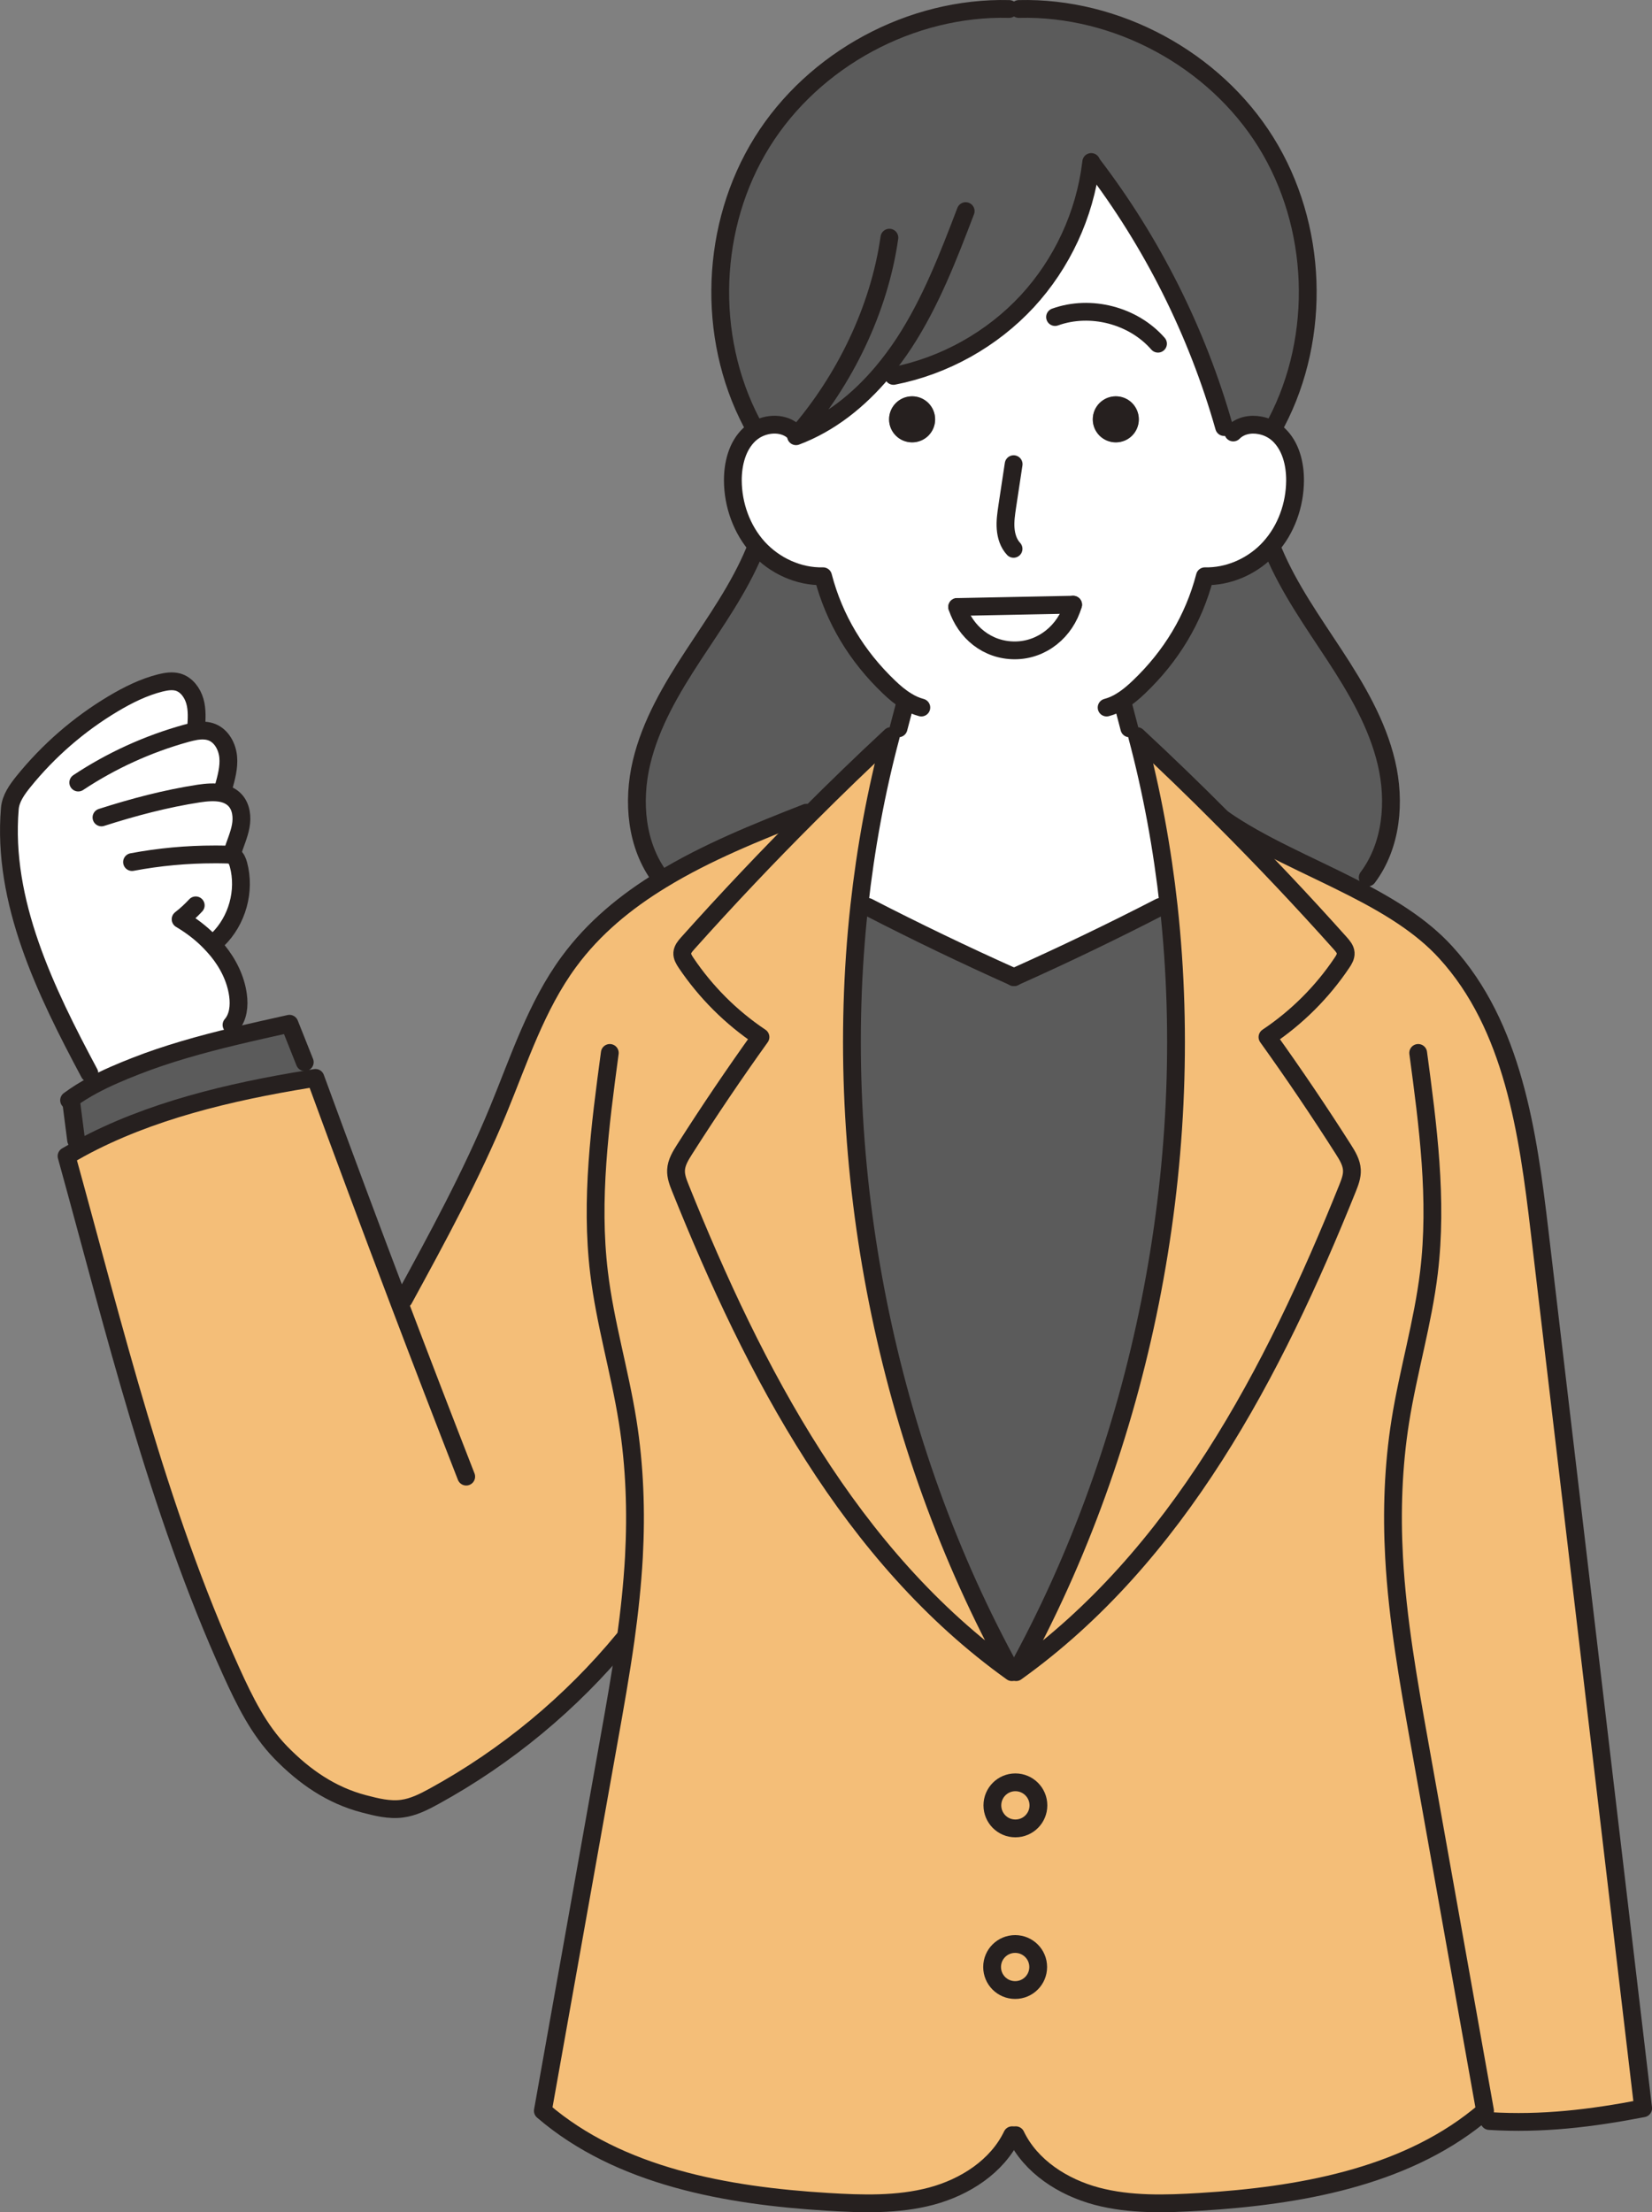 <?xml version="1.0" encoding="UTF-8"?>
<svg xmlns="http://www.w3.org/2000/svg" id="_レイヤー_2" data-name="レイヤー 2" viewBox="0 0 371.36 497.23">
  <rect x="0" y="0" width="371.36" height="497.23" fill="#808080" stroke="none"/>
  <defs>
    <style>
      .cls-1 {
        fill: #5b5b5b;
      }

      .cls-1, .cls-2, .cls-3, .cls-4 {
        stroke-width: 0px;
      }

      .cls-5 {
        fill: none;
        stroke: #26201f;
        stroke-linecap: round;
        stroke-linejoin: round;
        stroke-width: 4px;
      }

      .cls-2 {
        fill: #26201f;
      }

      .cls-3 {
        fill: #f4be78;
      }

      .cls-4 {
        fill: #fff;
      }
    </style>
  </defs>
  <g id="_レイヤー_2-2" data-name="レイヤー 2">
    <g>
      <g>
        <path class="cls-3" d="M140.64,368.47l-.41-.06c-11.81,14.36-26.39,26.43-42.7,35.36-2.25,1.23-4.59,2.42-7.14,2.76-2.9.39-5.8-.35-8.62-1.09-7.36-1.93-13.38-6.12-18.69-11.56-4.93-5.08-8.11-11.55-11.03-17.99-16.67-36.75-26.33-77.15-37.1-116.03,1.04-.62,2.09-1.2,3.15-1.79,15.47-8.4,33.64-12.65,51.04-15.5.59-.11,1.18-.2,1.76-.29,6.13,16.77,12.37,33.5,18.72,50.2l1.15-.43c7.59-13.91,15.19-27.87,21.24-42.53,4.7-11.41,8.55-23.39,15.87-33.34,5.59-7.6,12.81-13.52,20.84-18.42,10.11-6.17,21.49-10.75,32.55-15.08l.56.56c-9.37,9.35-18.46,18.97-27.27,28.82-.56.63-1.13,1.3-1.2,2.14-.06.8.41,1.55.85,2.23,4.42,6.58,10.13,12.29,16.73,16.69-5.91,8.25-11.6,16.66-17.05,25.23-.91,1.43-1.85,2.95-1.93,4.65-.07,1.41.46,2.77.99,4.09,16.62,41.34,38.26,82.84,74.51,108.77h.94c36.24-25.93,57.88-67.43,74.51-108.77.52-1.32,1.05-2.67.98-4.09-.08-1.69-1.01-3.22-1.92-4.65-5.46-8.57-11.14-16.98-17.06-25.23,6.59-4.4,12.32-10.11,16.73-16.69.46-.67.91-1.43.85-2.23-.06-.84-.64-1.51-1.19-2.14-8.58-9.6-17.43-18.97-26.54-28.08h.01c8.5,5.98,19.36,10.43,29.47,15.59,7.87,4.02,15.26,8.48,20.7,14.45,15.17,16.59,18.51,40.5,21.14,62.83,7.76,65.67,15.51,131.33,23.27,197.02-11.6,2.25-22.76,3.6-34.58,2.86l-2.59-.91c-17.06,13.68-40.39,17.75-62.31,19.09-7.83.48-15.79.74-23.36-1.27-7.56-2.02-14.8-6.65-18.18-13.7h-.81c-3.39,7.06-10.61,11.69-18.18,13.7-7.57,2.02-15.54,1.75-23.35,1.27-22.64-1.39-46.76-5.68-63.96-20.45,4.93-27.62,9.85-55.22,14.77-82.83,1.37-7.69,2.74-15.4,3.84-23.14ZM233.43,405.78c0-2.86-2.31-5.18-5.18-5.18s-5.17,2.32-5.17,5.18,2.31,5.18,5.17,5.18,5.18-2.32,5.18-5.18ZM233.38,442.11c0-2.86-2.32-5.17-5.18-5.17s-5.18,2.31-5.18,5.17,2.32,5.18,5.18,5.18,5.18-2.31,5.18-5.18Z"></path>
        <path class="cls-1" d="M311.66,171.41c2.07,8.76,1.2,18.62-4.2,25.81l-3.21,2.34c-10.11-5.17-20.97-9.62-29.47-15.61h-.01c-6.26-6.29-12.65-12.46-19.16-18.51l-1.74-1.75-1.43-5.46-.41-.66c1.44-.87,2.76-2,3.99-3.18,7.24-6.9,12.3-15.22,14.82-24.89,5.15.13,10.26-2.07,13.91-5.7l1.53.17c3.49,8.3,8.76,15.71,13.69,23.24s9.6,15.43,11.67,24.19Z"></path>
        <path class="cls-3" d="M303.9,262.98c.07,1.41-.46,2.77-.98,4.09-16.63,41.34-38.27,82.84-74.51,108.77,28.17-51,40.74-113.46,34.3-172.15-1.43-12.98-3.78-25.79-7.1-38.23,6.51,6.05,12.91,12.22,19.16,18.52,9.11,9.11,17.96,18.48,26.54,28.08.55.63,1.13,1.3,1.19,2.14.06.8-.39,1.55-.85,2.23-4.41,6.58-10.13,12.29-16.73,16.69,5.92,8.25,11.6,16.66,17.06,25.23.91,1.43,1.83,2.95,1.92,4.65Z"></path>
        <path class="cls-4" d="M252.04,157.58l.41.66,1.43,5.46,1.74,1.75c3.32,12.44,5.67,25.25,7.1,38.23l-1.95.17c-10.79,5.56-21.74,10.82-32.83,15.78-11.09-4.96-22.03-10.22-32.81-15.78l-1.96-.18c1.43-12.98,3.78-25.77,7.1-38.22l1.74-1.75c.49-1.82.97-3.64,1.44-5.46l.41-.66c-1.46-.87-2.77-2-4-3.18-7.22-6.9-12.29-15.22-14.81-24.89-5.49.14-10.92-2.37-14.61-6.43-3.68-4.07-5.64-9.59-5.67-15.08-.01-3.77.97-7.76,3.7-10.33.38-.36.8-.67,1.23-.95,2.79-1.74,6.68-1.83,8.97.48l.59.5-.29.34c7.66-2.88,14.17-8.13,19.46-14.43l2.46.88c11.45-2.24,22.15-8.22,30.08-16.78,7.81-8.46,12.89-19.42,14.31-30.84l.34.04c13.45,17.6,23.55,37.75,29.59,59.07l2.06,1.22c1.55-1.57,3.86-2.03,6.05-1.6,1.54.28,3.01,1.01,4.14,2.07,2.74,2.58,3.72,6.57,3.7,10.33-.03,5.49-1.97,11-5.67,15.08-.22.25-.45.49-.69.73-3.65,3.63-8.76,5.82-13.91,5.7-2.52,9.67-7.59,17.99-14.82,24.89-1.23,1.18-2.55,2.31-3.99,3.18ZM256,94.25c0-2.86-2.31-5.18-5.17-5.18s-5.18,2.32-5.18,5.18,2.32,5.17,5.18,5.17,5.17-2.31,5.17-5.17ZM241.23,135.91l-26.07.52c1.86,5.68,6.96,9.76,12.95,9.76s11.39-4.33,13.12-10.27ZM210.21,94.25c0-2.86-2.31-5.18-5.17-5.18s-5.18,2.32-5.18,5.18,2.32,5.17,5.18,5.17,5.17-2.31,5.17-5.17Z"></path>
        <path class="cls-1" d="M179.23,97.71l-.59-.5c-2.3-2.31-6.19-2.21-8.97-.48l-.71-1.74c-10.2-19.5-9.27-44.36,2.37-63.04,11.62-18.67,33.51-30.49,55.52-29.94h2.2c21.99-.55,43.89,11.27,55.52,29.94s12.56,43.54,2.37,63.04l-3.64.62c-2.18-.43-4.49.03-6.05,1.6l-2.06-1.22c-6.05-21.32-16.14-41.48-29.59-59.07l-.34-.04c-1.41,11.42-6.5,22.38-14.31,30.84-7.94,8.57-18.63,14.54-30.08,16.78l-2.46-.88c-5.29,6.3-11.8,11.55-19.46,14.43l.29-.34Z"></path>
        <path class="cls-1" d="M227.93,219.63c11.09-4.96,22.03-10.22,32.83-15.78l1.95-.17c6.44,58.7-6.13,121.16-34.3,172.15h-.94c-28.17-51.01-40.75-113.46-34.31-172.17l1.96.18c10.78,5.56,21.73,10.82,32.81,15.78Z"></path>
        <path class="cls-2" d="M250.83,89.08c2.86,0,5.17,2.32,5.17,5.18s-2.31,5.17-5.17,5.17-5.18-2.31-5.18-5.17,2.32-5.18,5.18-5.18Z"></path>
        <path class="cls-4" d="M215.17,136.43l26.07-.52c-1.72,5.95-6.94,10.27-13.12,10.27s-11.09-4.07-12.95-9.76Z"></path>
        <path class="cls-3" d="M228.25,400.6c2.87,0,5.18,2.32,5.18,5.18s-2.31,5.18-5.18,5.18-5.17-2.32-5.17-5.18,2.31-5.18,5.17-5.18Z"></path>
        <path class="cls-3" d="M228.2,436.94c2.86,0,5.18,2.31,5.18,5.17s-2.32,5.18-5.18,5.18-5.18-2.31-5.18-5.18,2.32-5.17,5.18-5.17Z"></path>
        <path class="cls-2" d="M205.04,89.08c2.86,0,5.17,2.32,5.17,5.18s-2.31,5.17-5.17,5.17-5.18-2.31-5.18-5.17,2.32-5.18,5.18-5.18Z"></path>
        <path class="cls-1" d="M203.84,157.58l-.41.66c-.48,1.82-.95,3.64-1.44,5.46l-1.74,1.75c-6.26,5.81-12.4,11.74-18.42,17.78l-.56-.56c-11.06,4.33-22.44,8.9-32.55,15.08l-.31-.52c-5.42-7.2-6.29-17.05-4.21-25.81,2.07-8.76,6.76-16.66,11.69-24.19s10.2-14.94,13.68-23.24l.84-.9c3.7,4.06,9.13,6.57,14.61,6.43,2.52,9.67,7.59,17.99,14.81,24.89,1.23,1.18,2.55,2.31,4,3.18Z"></path>
        <path class="cls-3" d="M200.26,165.45c-3.32,12.44-5.67,25.24-7.1,38.22-6.44,58.71,6.15,121.16,34.31,172.17-36.26-25.93-57.9-67.43-74.51-108.77-.53-1.32-1.06-2.67-.99-4.09.08-1.69,1.02-3.22,1.93-4.65,5.45-8.57,11.14-16.98,17.05-25.23-6.59-4.4-12.3-10.11-16.73-16.69-.45-.67-.91-1.43-.85-2.23.07-.84.64-1.51,1.2-2.14,8.81-9.85,17.9-19.47,27.27-28.82,6.02-6.03,12.16-11.97,18.42-17.78Z"></path>
        <path class="cls-1" d="M68.52,238.73l.63,3.84c-17.4,2.84-35.57,7.1-51.04,15.5l-.99-1.81c-.36-2.81-.73-5.64-1.09-8.47l-.39-.56c1.67-1.23,3.43-2.32,5.26-3.3,3.09-1.67,6.37-3.04,9.66-4.33,6.99-2.74,14.54-4.84,22.09-6.66,4.19-1.01,8.37-1.93,12.43-2.84,1.15,2.88,2.3,5.77,3.44,8.64Z"></path>
        <path class="cls-4" d="M44.12,164.32c1.22-.18,2.45-.17,3.58.29,2.14.88,3.39,3.25,3.6,5.56.21,2.32-.43,4.62-1.05,6.86l-.34,1.26c1.12.25,2.14.73,2.93,1.58,1.41,1.51,1.65,3.82,1.27,5.85-.38,2.04-1.27,3.95-1.88,5.94l-4.05.38c.87,0,1.74,0,2.6.03.59.01,1.19.04,1.69.35.63.41.92,1.18,1.12,1.89,1.6,5.92-.27,12.64-4.68,16.91l-1.89.38c.64.64,1.25,1.33,1.85,2.04,2.38,2.9,4.12,6.37,4.62,10.08.31,2.32.07,4.89-1.47,6.65l.6,2.58c-7.55,1.82-15.1,3.92-22.09,6.66-3.29,1.29-6.57,2.66-9.66,4.33l-.81-2.7C10.2,222.72.46,202.67,2.21,181.77c.18-2.3,1.61-4.28,3.05-6.08,5.61-6.96,12.46-12.91,20.13-17.48,3.36-2,6.9-3.77,10.69-4.72,1.27-.31,2.63-.53,3.91-.18,1.92.55,3.28,2.38,3.82,4.31s.41,3.98.28,5.98l.03.71Z"></path>
      </g>
      <g>
        <path class="cls-5" d="M178.64,97.21c-2.3-2.31-6.19-2.21-8.97-.48-.43.28-.85.59-1.23.95-2.73,2.58-3.71,6.57-3.7,10.33.03,5.49,1.99,11,5.67,15.08,3.7,4.06,9.13,6.57,14.61,6.43,2.52,9.67,7.59,17.99,14.81,24.89,1.23,1.18,2.55,2.31,4,3.18,1.02.64,2.11,1.13,3.28,1.44"></path>
        <path class="cls-5" d="M226.84,2.02c-22.01-.55-43.9,11.27-55.52,29.94-11.63,18.67-12.57,43.54-2.37,63.04"></path>
        <path class="cls-5" d="M227.47,375.84c-36.26-25.93-57.9-67.43-74.51-108.77-.53-1.32-1.06-2.67-.99-4.09.08-1.69,1.02-3.22,1.93-4.65,5.45-8.57,11.14-16.98,17.05-25.23-6.59-4.4-12.3-10.11-16.73-16.69-.45-.67-.91-1.43-.85-2.23.07-.84.64-1.51,1.2-2.14,8.81-9.85,17.9-19.47,27.27-28.82,6.02-6.03,12.16-11.97,18.42-17.78-3.32,12.44-5.67,25.24-7.1,38.22-6.44,58.71,6.15,121.16,34.31,172.17Z"></path>
        <path class="cls-5" d="M203.43,158.24c-.48,1.82-.95,3.64-1.44,5.46"></path>
        <path class="cls-5" d="M195.12,203.85c10.78,5.56,21.73,10.82,32.81,15.78.01,0,.03.01.04.01"></path>
        <path class="cls-5" d="M137.08,236.66c-2.2,16.38-4.4,32.95-2.42,49.36,1.34,11.25,4.65,22.2,6.43,33.41,1.61,10.08,1.96,20.35,1.41,30.56-.35,6.19-1.01,12.33-1.86,18.48-1.09,7.74-2.46,15.45-3.84,23.14-4.91,27.61-9.84,55.21-14.77,82.83,17.2,14.77,41.32,19.07,63.96,20.45,7.81.48,15.78.74,23.35-1.27,7.57-2.02,14.8-6.65,18.18-13.7"></path>
        <path class="cls-5" d="M169.57,123.99c-3.47,8.3-8.75,15.71-13.68,23.24s-9.62,15.43-11.69,24.19c-2.07,8.76-1.2,18.62,4.21,25.81"></path>
        <path class="cls-5" d="M277.23,97.21c1.55-1.57,3.86-2.03,6.05-1.6,1.54.28,3.01,1.01,4.14,2.07,2.74,2.58,3.72,6.57,3.7,10.33-.03,5.49-1.97,11-5.67,15.08-.22.25-.45.49-.69.73-3.65,3.63-8.76,5.82-13.91,5.7-2.52,9.67-7.59,17.99-14.82,24.89-1.23,1.18-2.55,2.31-3.99,3.18-1.02.64-2.11,1.13-3.28,1.44"></path>
        <path class="cls-5" d="M229.04,2.02c21.99-.55,43.89,11.27,55.52,29.94s12.56,43.54,2.37,63.04"></path>
        <path class="cls-5" d="M228.41,375.84c36.24-25.93,57.88-67.43,74.51-108.77.52-1.32,1.05-2.67.98-4.09-.08-1.69-1.01-3.22-1.92-4.65-5.46-8.57-11.14-16.98-17.06-25.23,6.59-4.4,12.32-10.11,16.73-16.69.46-.67.91-1.43.85-2.23-.06-.84-.64-1.51-1.19-2.14-8.58-9.6-17.43-18.97-26.54-28.08-6.26-6.3-12.65-12.47-19.16-18.52,3.32,12.44,5.67,25.25,7.1,38.23,6.44,58.7-6.13,121.16-34.3,172.15Z"></path>
        <path class="cls-5" d="M252.44,158.24l1.43,5.46"></path>
        <path class="cls-5" d="M260.76,203.85c-10.79,5.56-21.74,10.82-32.83,15.78-.01,0-.03.01-.04.01"></path>
        <path class="cls-5" d="M318.8,236.66c2.2,16.38,4.4,32.95,2.42,49.36-1.36,11.25-4.66,22.2-6.44,33.41-1.6,10.08-1.96,20.35-1.4,30.56.76,13.98,3.22,27.83,5.68,41.62,4.93,27.61,9.84,55.21,14.77,82.83-.53.46-1.08.91-1.64,1.36-17.06,13.68-40.39,17.75-62.31,19.09-7.83.48-15.79.74-23.36-1.27-7.56-2.02-14.8-6.65-18.18-13.7"></path>
        <path class="cls-5" d="M274.79,183.96c8.5,5.99,19.36,10.44,29.47,15.61,7.87,4.02,15.26,8.48,20.7,14.45,15.17,16.59,18.51,40.5,21.14,62.83,7.76,65.67,15.51,131.33,23.27,197.02-11.6,2.25-22.76,3.6-34.58,2.86"></path>
        <path class="cls-5" d="M286.29,123.99c3.49,8.3,8.76,15.71,13.69,23.24s9.6,15.43,11.67,24.19,1.2,18.62-4.2,25.81"></path>
        <path class="cls-5" d="M245.3,36.41c-.01.15-.04.31-.06.46-1.41,11.42-6.5,22.38-14.31,30.84-7.94,8.57-18.63,14.54-30.08,16.78"></path>
        <path class="cls-5" d="M199.93,53.42c-2.28,16.1-10.04,32.03-20.7,44.29l-.29.34c7.66-2.88,14.17-8.13,19.46-14.43,1.76-2.1,3.4-4.31,4.89-6.59,5.95-9.13,9.9-19.39,13.79-29.58"></path>
        <path class="cls-5" d="M245.58,36.92c13.45,17.6,23.55,37.75,29.59,59.07"></path>
        <path class="cls-5" d="M237.17,71.26c7.97-2.87,17.58-.38,23.14,5.99"></path>
        <path class="cls-5" d="M241.23,135.91c-1.72,5.95-6.94,10.27-13.12,10.27s-11.09-4.07-12.95-9.76"></path>
        <path class="cls-5" d="M227.86,104.33c-.48,3.18-.95,6.36-1.44,9.52-.24,1.65-.49,3.3-.36,4.96s.64,3.33,1.78,4.55"></path>
        <path class="cls-5" d="M233.43,405.78c0,2.86-2.31,5.18-5.18,5.18s-5.17-2.32-5.17-5.18,2.31-5.18,5.17-5.18,5.18,2.32,5.18,5.18Z"></path>
        <path class="cls-5" d="M233.38,442.11c0,2.87-2.32,5.18-5.18,5.18s-5.18-2.31-5.18-5.18,2.32-5.17,5.18-5.17,5.18,2.31,5.18,5.17Z"></path>
        <path class="cls-5" d="M181.27,182.67c-11.06,4.33-22.44,8.9-32.55,15.08-8.04,4.9-15.26,10.82-20.84,18.42-7.32,9.95-11.17,21.94-15.87,33.34-6.05,14.66-13.65,28.61-21.24,42.53"></path>
        <path class="cls-5" d="M104.8,331.89c-5.12-13.12-10.18-26.26-15.17-39.42-6.34-16.7-12.58-33.43-18.72-50.2-.59.1-1.18.18-1.76.29-17.4,2.84-35.57,7.1-51.04,15.5-1.06.59-2.11,1.18-3.15,1.79,10.76,38.89,20.42,79.29,37.1,116.03,2.93,6.44,6.1,12.91,11.03,17.99,5.31,5.45,11.32,9.63,18.69,11.56,2.83.74,5.73,1.48,8.62,1.09,2.55-.34,4.89-1.53,7.14-2.76,16.31-8.93,30.88-21,42.7-35.36"></path>
        <path class="cls-5" d="M16.02,247.79c.36,2.83.73,5.66,1.09,8.47"></path>
        <path class="cls-5" d="M15.53,247.3s.07-.04.1-.07c1.67-1.23,3.43-2.32,5.26-3.3,3.09-1.67,6.37-3.04,9.66-4.33,6.99-2.74,14.54-4.84,22.09-6.66,4.19-1.01,8.37-1.93,12.43-2.84,1.15,2.88,2.3,5.77,3.44,8.64"></path>
        <path class="cls-5" d="M44.09,163.6c.13-2,.27-4.05-.28-5.98s-1.9-3.77-3.82-4.31c-1.27-.35-2.63-.13-3.91.18-3.79.95-7.34,2.72-10.69,4.72-7.67,4.58-14.52,10.53-20.13,17.48-1.44,1.79-2.87,3.78-3.05,6.08-1.75,20.9,7.99,40.95,17.88,59.45"></path>
        <path class="cls-5" d="M17.59,175.89c7.43-4.93,15.65-8.67,24.25-11.06.74-.2,1.51-.39,2.28-.52,1.22-.18,2.45-.17,3.58.29,2.14.88,3.39,3.25,3.6,5.56.21,2.32-.43,4.62-1.05,6.86"></path>
        <path class="cls-5" d="M22.81,183.73c7.17-2.3,14.47-4.23,21.91-5.38,1.69-.25,3.56-.41,5.19-.07,1.12.25,2.14.73,2.93,1.58,1.41,1.51,1.65,3.82,1.27,5.85-.38,2.04-1.27,3.95-1.88,5.94"></path>
        <path class="cls-5" d="M29.68,193.76c6.1-1.15,12.3-1.72,18.51-1.72.87,0,1.74,0,2.6.03.59.01,1.19.04,1.69.35.63.41.92,1.18,1.12,1.89,1.6,5.92-.27,12.64-4.68,16.91"></path>
        <path class="cls-5" d="M44,203.49c-1.05,1.13-2.18,2.18-3.4,3.12,2.42,1.44,4.54,3.05,6.44,4.98.64.64,1.25,1.33,1.85,2.04,2.38,2.9,4.12,6.37,4.62,10.08.31,2.32.07,4.89-1.47,6.65"></path>
        <line class="cls-5" x1="215.17" y1="136.43" x2="241.23" y2="135.91"></line>
      </g>
    </g>
  </g>
</svg>
